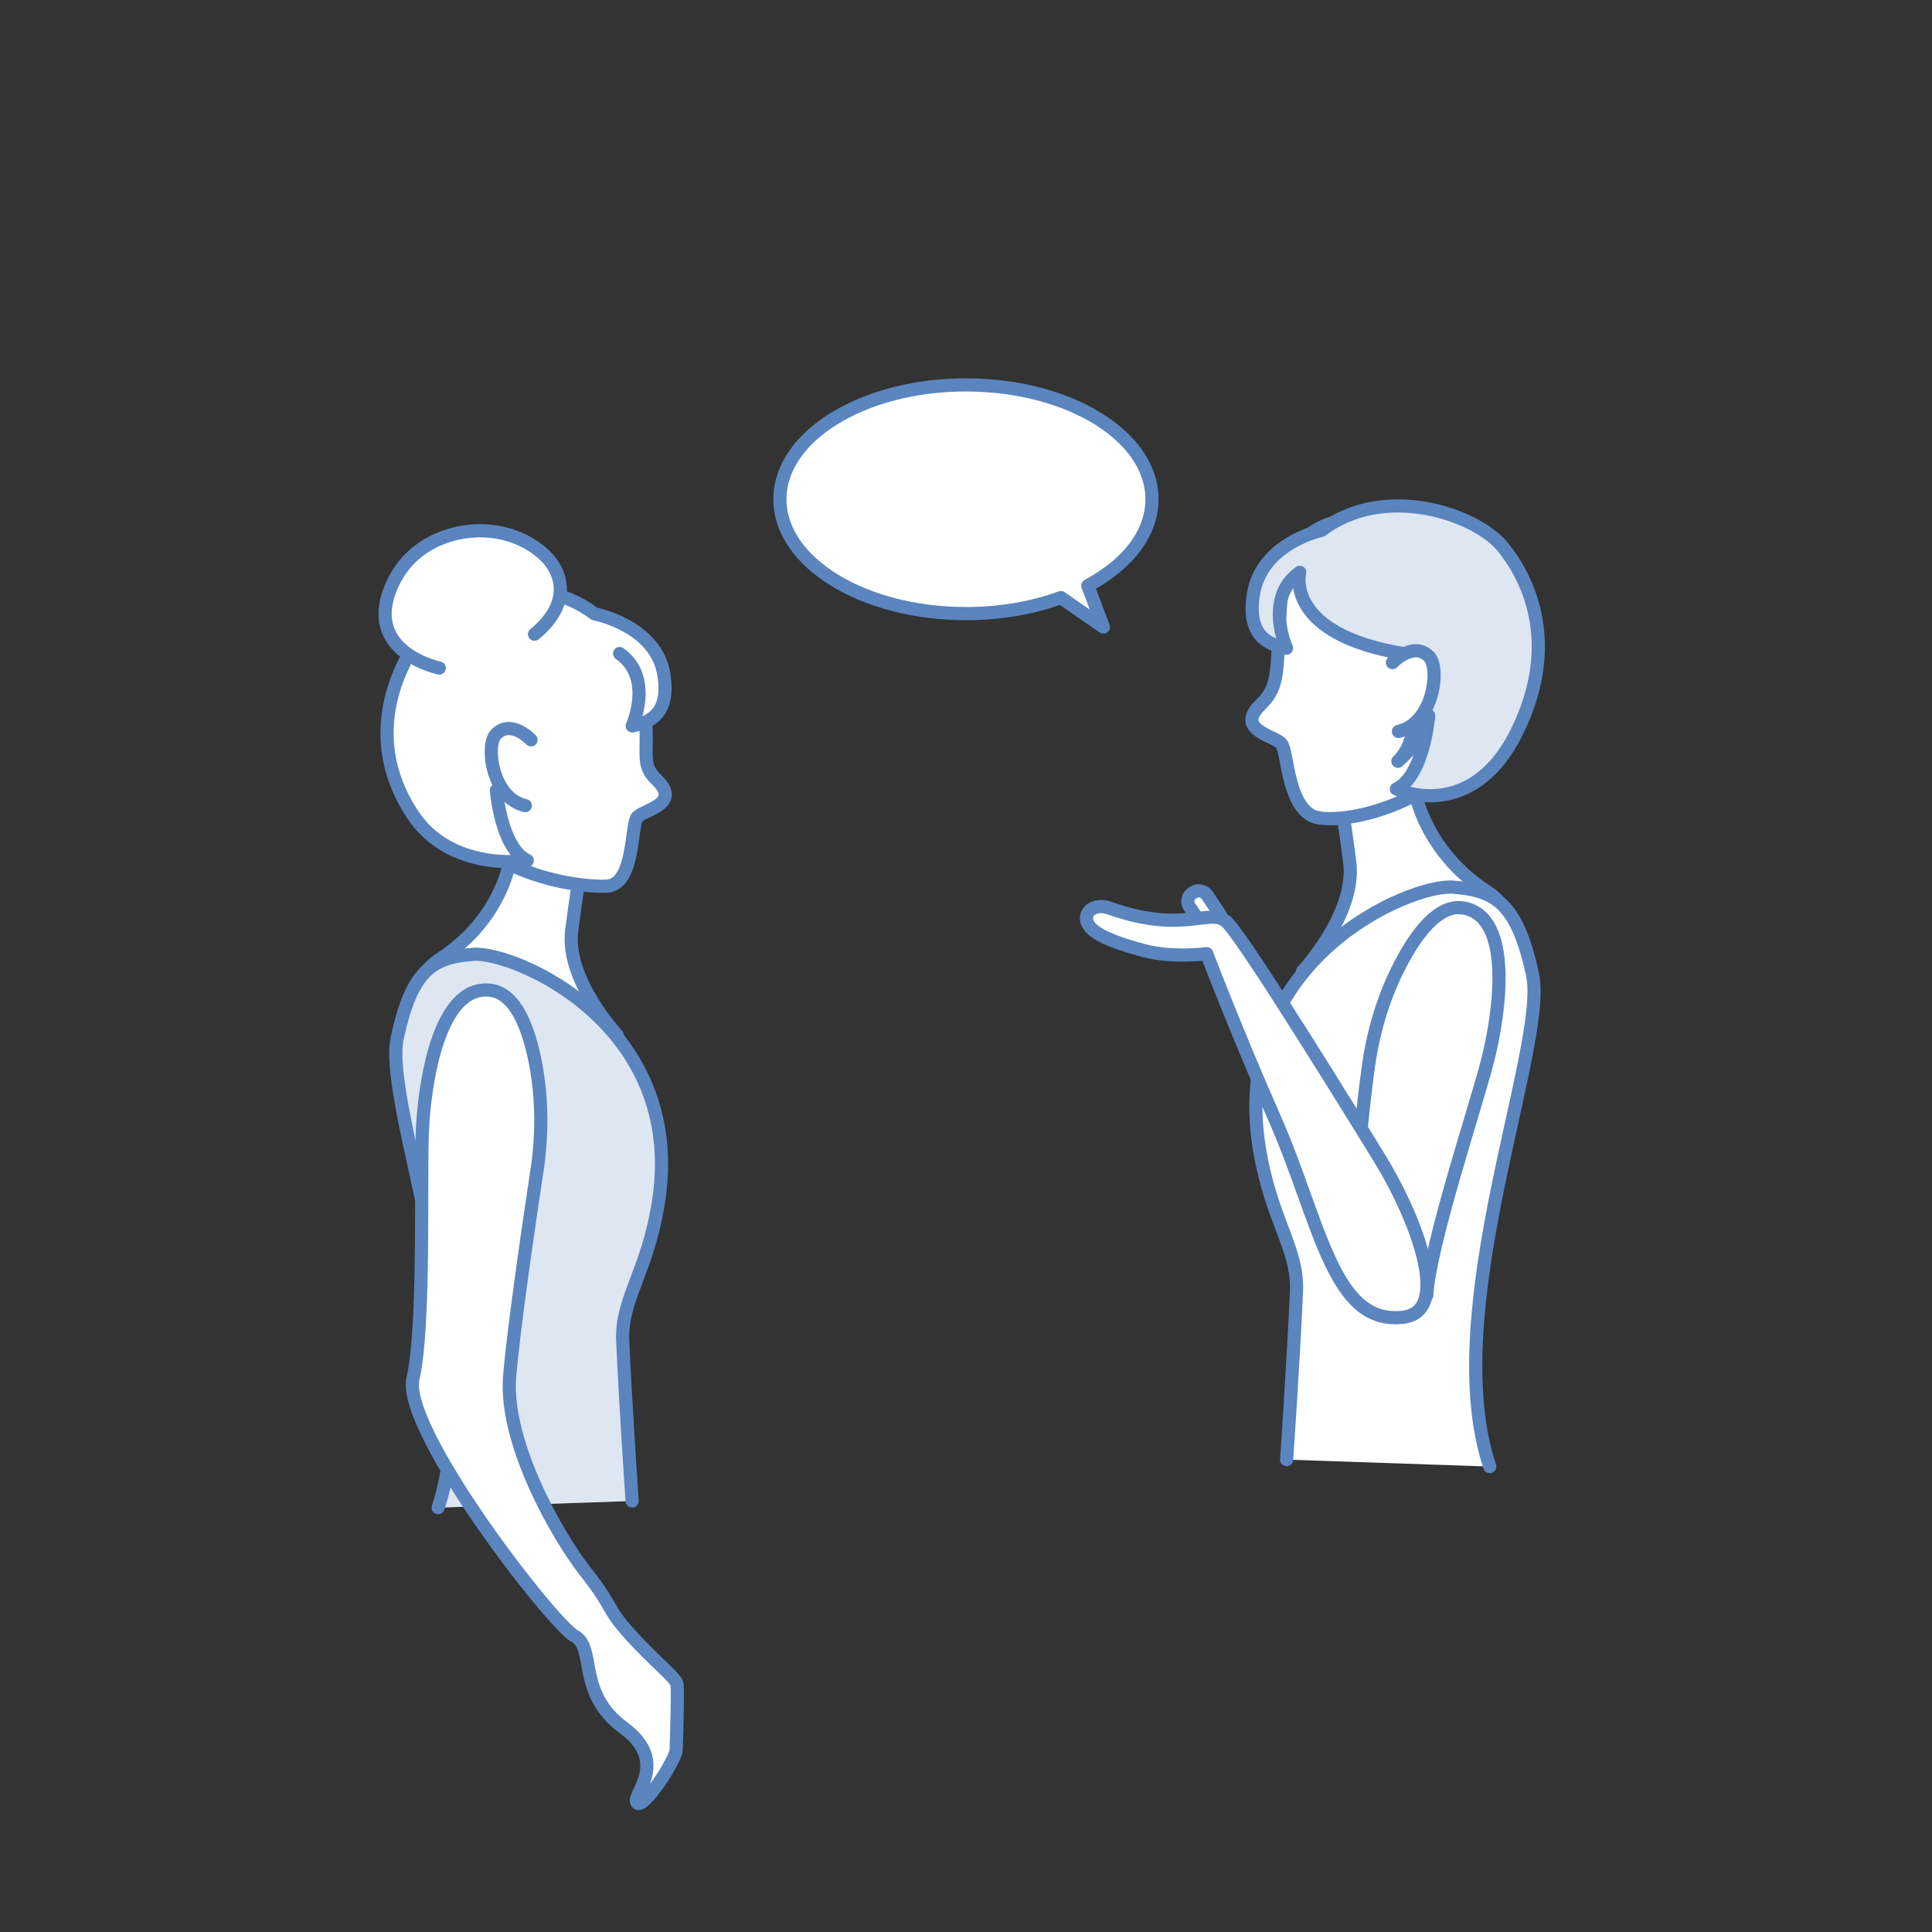 <?xml version="1.0" encoding="UTF-8"?><svg xmlns="http://www.w3.org/2000/svg" viewBox="0 0 220 220"><rect x="0" y="0" width="220" height="220" fill="#333333" stroke="none"/><defs><style>.d{fill:none;}.e{fill:#fff;stroke:#5a85be;stroke-linecap:round;stroke-linejoin:round;stroke-width:1.5px;}.f{fill:#5a85be;opacity:.2;}</style></defs><g id="a"/><g id="b"><g id="c"><g><rect class="d" width="220" height="220"/><g><rect class="e" x="135.96" y="101.26" width="2.4" height="4.79" rx="1.09" ry="1.09" transform="translate(-34.49 94.09) rotate(-33.89)"/><g><path class="e" d="M151.81,86.53s.91,3.91,1.89,11.66c.74,5.89-5.39,12.43-5.39,12.43,0,0,6.6,4.75,19.52-2.54,4.97-2.8,3.84-5.04,1.46-6.58-4.82-3.12-8.09-8.14-8.6-13.86-.11-1.19-.16-2.43-.14-3.69,.04-2.83-8.74,2.56-8.74,2.56Z"/><path class="e" d="M146.51,166.21s.79-11.43,1.12-19.15c.21-4.98-2.96-8.14-4.27-16.58-3.28-21.18,17.23-29.82,22.06-29.46s7.31,1.77,9.09,9.93-10.79,38.33-4.87,56.05"/><path class="e" d="M153.65,138.08c1.1-5.13,1.3-10.54,2.19-16.76,.57-4.01,1.74-7.88,3.56-11.4,1.85-3.58,4.41-7.03,7.26-6.52,5.72,1.01,4.09,12.11,2.72,17.44s-6.56,20.83-6.92,26.67"/><path class="e" d="M153.73,59.19s-7.09,0-7.8,8.27,.08,10.42-2.36,12.76c-3.04,2.92,1.65,3.55,2.36,4.49,.71,.95,.66,6.62,3.4,8.15,2.06,1.15,12.23-.14,18.84-7.94,6.62-7.8,3.99-32.83-14.45-25.74Z"/><path class="e" d="M148,65.17s-1.88,7.09,12.12,9.31c0,0,2.73,8.71-.94,12.21,0,0,3.59-3.16,3.5-5.21,0,0-.51,6.83-3.67,8.37,0,0,8.45,4.01,13.66-6.4,5.21-10.42,1.08-18.02-1.62-21.26-2.99-3.59-13.35-7.27-20.58-1.79,0,0-6.92,1.45-7.77,7.43-.63,4.43,1.54,5.55,3.8,5.98,0,0-2.6-5.72,1.49-8.62"/><path class="f" d="M148,65.17s-1.88,7.09,12.12,9.31c0,0,2.73,8.71-.94,12.21,0,0,3.59-3.16,3.5-5.21,0,0-.51,6.83-3.67,8.37,0,0,8.45,4.01,13.66-6.4,5.21-10.42,1.08-18.02-1.62-21.26-2.99-3.59-13.35-7.27-20.58-1.79,0,0-6.92,1.45-7.77,7.43-.63,4.43,1.54,5.55,3.8,5.98,0,0-2.6-5.72,1.49-8.62"/><path class="e" d="M158.56,75.45s2.4-2.54,4.2-.65c1.23,1.29,.5,7.58-3.52,8.49"/></g><path class="e" d="M110,43.83c11.7,0,21.18,5.83,21.18,13.02,0,3.93-2.83,7.45-7.31,9.84l1.77,4.71-4.84-3.35c-3.16,1.16-6.86,1.82-10.81,1.82-11.7,0-21.18-5.83-21.18-13.02s9.48-13.02,21.18-13.02Z"/><path class="e" d="M66.91,94.83s-.87,3.73-1.81,11.13c-.71,5.62,5.15,11.87,5.15,11.87,0,0-6.3,4.54-18.64-2.42-4.74-2.68-3.66-4.81-1.4-6.28,4.6-2.98,7.73-7.77,8.21-13.23,.1-1.14,.15-2.32,.14-3.52-.04-2.7,8.35,2.45,8.35,2.45Z"/><path class="e" d="M71.98,170.92s-.75-10.92-1.07-18.28c-.2-4.76,2.83-7.78,4.08-15.83,3.14-20.22-16.46-28.47-21.07-28.14-4.61,.34-6.98,1.69-8.68,9.48s10.31,36.6,4.65,53.53"/><path class="f" d="M71.98,170.92s-.75-10.92-1.07-18.28c-.2-4.76,2.83-7.78,4.08-15.83,3.14-20.22-16.46-28.47-21.07-28.14-4.61,.34-6.98,1.69-8.68,9.48s10.31,36.6,4.65,53.53"/><path class="e" d="M61.14,133.39c.61-4.07,.61-8.18-.13-12.15-.75-4.02-2.24-8.13-5.17-8.48-5.86-.69-7.53,10.6-7.75,16.19s.3,22.21-1.06,28c-1.36,5.79,15.89,28,18.39,29.34,2.5,1.34,.2,6.49,5.57,10.44,5.37,3.95,.87,7.7,1.55,8.55,.68,.86,4.39-4.81,4.45-6,.06-1.19,.2-6.7,.11-7.46s-2.63-2.66-5.42-5.78c-2.79-3.12-1.68-2.83-4.98-7.03-3.3-4.2-9.27-14.77-8.67-22.22,.43-5.32,2.15-17.1,3.1-23.41Z"/><path class="e" d="M61.39,67.81s10.11,3.13,11.51,9.92c1.6,7.77-.44,8.84,1.89,11.08,2.9,2.79-1.58,3.39-2.26,4.29s-.27,7.37-3.25,7.79c-1.31,.18-11.68-.14-18-7.59-6.32-7.45-7.51-32.26,10.1-25.49Z"/><path class="e" d="M56.53,90s.49,6.52,3.51,7.99c0,0-8.71,1.43-13.11-5.32-6.08-9.31-.96-18.01,1.62-21.1,2.85-3.42,12.25-6.9,19.15-1.67,0,0,7.11,1.34,7.92,7.05,.61,4.24-1.47,5.3-3.63,5.71,0,0,2.49-5.46-1.43-8.24"/><path class="e" d="M60.47,84.25s-2.29-2.43-4.01-.62c-1.17,1.23-.47,7.24,3.36,8.11"/><path class="e" d="M50.02,76.07s-8.85-1.82-5.35-9.52c1.93-4.24,5.85-5.76,8.82-6.05,3.02-.29,6.03,.52,8.31,2.52,2.15,1.89,3.5,5.54-.93,9.2"/><path class="e" d="M157.04,131.8c-2.25-3.63-14.73-23.96-17.22-26.68-1.85-2.02-4.75,1.4-13.47-1.71-2.19-.78-3.74,1.18-1.63,2.69,1.46,1.04,4.23,1.8,5.55,2.15,3.28,.86,7.14,.35,7.14,.35,0,0,3.35,8.81,7.72,18.72,5.24,11.89,6.62,23.68,14.69,22.67,5.71-.72,1.08-11.96-2.78-18.18Z"/></g></g></g></g></svg>